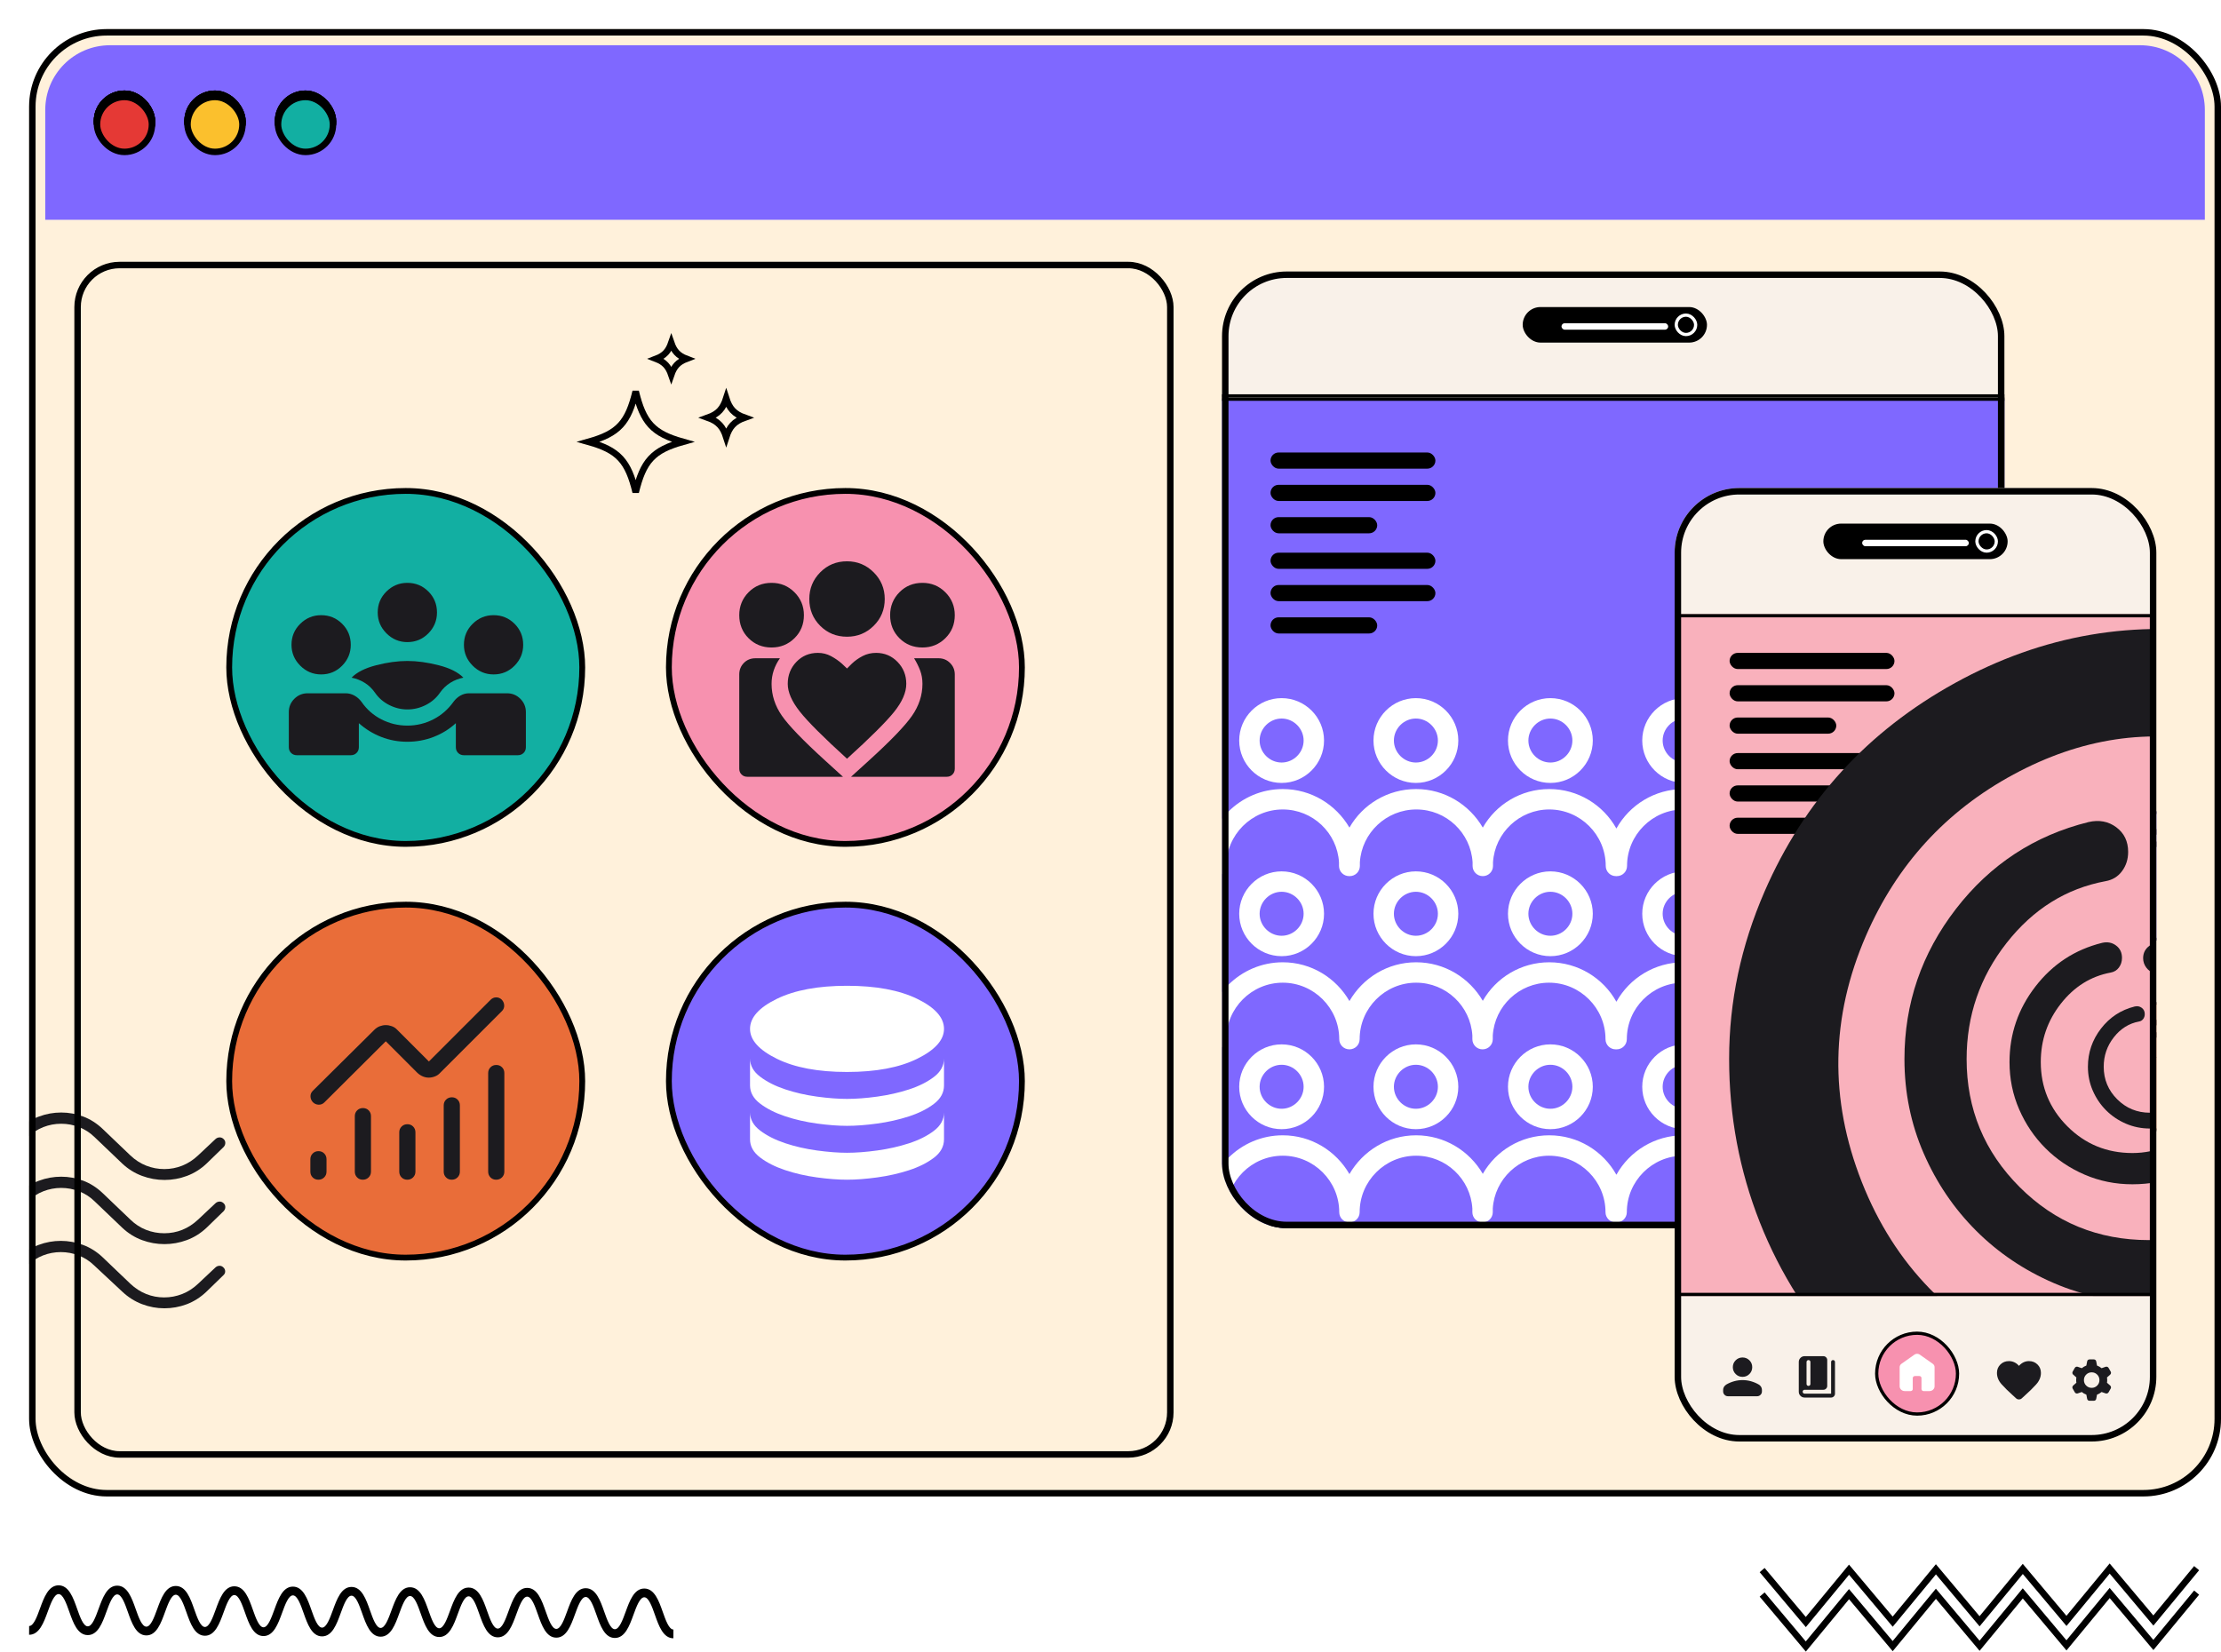 <svg width="687" height="511" viewBox="0 0 687 511" fill="none" xmlns="http://www.w3.org/2000/svg">
<path d="M18.143 490.5C21.297 490.517 22.649 494.347 23.843 497.725C24.745 500.281 25.768 503.179 27.145 503.187C28.521 503.195 29.572 500.308 30.5 497.762C31.725 494.396 33.115 490.582 36.268 490.6C39.424 490.617 40.775 494.445 41.967 497.824C42.869 500.381 43.892 503.278 45.268 503.285C46.644 503.293 47.695 500.408 48.621 497.862C49.847 494.496 51.236 490.683 54.391 490.698C57.544 490.716 58.896 494.545 60.087 497.925C60.988 500.481 62.011 503.376 63.385 503.384C64.76 503.391 65.811 500.507 66.737 497.961C67.963 494.596 69.351 490.781 72.505 490.798C75.659 490.815 77.009 494.645 78.201 498.023C79.104 500.579 80.127 503.477 81.503 503.484C82.877 503.491 83.928 500.605 84.855 498.059C86.08 494.694 87.469 490.879 90.623 490.897C93.777 490.914 95.129 494.743 96.321 498.121C97.223 500.68 98.245 503.575 99.621 503.584C100.996 503.591 102.047 500.705 102.975 498.159C104.2 494.794 105.588 490.979 108.743 490.996C111.896 491.014 113.247 494.843 114.439 498.222C115.34 500.778 116.363 503.674 117.737 503.682C119.112 503.689 120.163 500.803 121.089 498.257C122.315 494.893 123.703 491.078 126.857 491.095C130.011 491.112 131.363 494.942 132.555 498.321C133.456 500.876 134.479 503.775 135.853 503.782C137.228 503.789 138.279 500.903 139.205 498.357C140.431 494.993 141.819 491.177 144.975 491.195C148.127 491.21 149.477 495.041 150.668 498.419C151.571 500.976 152.592 503.873 153.967 503.881C155.341 503.888 156.391 501.003 157.317 498.457C158.543 495.091 159.932 491.276 163.087 491.293C166.239 491.311 167.589 495.14 168.78 498.52C169.683 501.076 170.703 503.971 172.079 503.98C173.452 503.987 174.503 501.101 175.428 498.556C176.653 495.189 178.041 491.376 181.196 491.393C184.349 491.41 185.7 495.24 186.891 498.619C187.792 501.174 188.813 504.072 190.187 504.078C191.561 504.086 192.612 501.201 193.539 498.655C194.763 495.289 196.152 491.474 199.307 491.492C202.46 491.508 203.812 495.34 205.003 498.718C205.905 501.274 206.927 504.17 208.303 504.179L208.289 506.885C205.135 506.869 203.784 503.039 202.591 499.661C201.691 497.105 200.668 494.207 199.293 494.198C197.919 494.193 196.868 497.077 195.94 499.624C194.716 502.989 193.327 506.803 190.173 506.787C187.02 506.768 185.669 502.94 184.48 499.561C183.577 497.004 182.556 494.109 181.183 494.1C179.808 494.093 178.757 496.979 177.831 499.523C176.605 502.89 175.217 506.705 172.064 506.687C168.912 506.67 167.56 502.841 166.368 499.462C165.468 496.906 164.447 494.009 163.072 494.002C161.697 493.994 160.647 496.881 159.72 499.425C158.495 502.791 157.105 506.605 153.953 506.589C150.8 506.572 149.448 502.74 148.257 499.362C147.356 496.806 146.335 493.909 144.96 493.901C143.585 493.895 142.535 496.781 141.608 499.327C140.383 502.691 138.993 506.506 135.84 506.489C132.687 506.472 131.336 502.642 130.144 499.264C129.241 496.707 128.219 493.811 126.844 493.803C125.469 493.796 124.419 496.681 123.492 499.226C122.267 502.593 120.877 506.408 117.724 506.389C114.569 506.372 113.219 502.544 112.027 499.164C111.125 496.608 110.103 493.711 108.729 493.704C107.353 493.696 106.303 496.583 105.376 499.128C104.151 502.495 102.761 506.308 99.608 506.291C96.453 506.274 95.101 502.444 93.909 499.066C93.008 496.509 91.985 493.612 90.609 493.605C89.235 493.598 88.184 496.482 87.257 499.029C86.032 502.394 84.643 506.208 81.488 506.191C78.335 506.175 76.983 502.344 75.791 498.966C74.889 496.41 73.867 493.514 72.491 493.505C71.117 493.498 70.067 496.384 69.14 498.93C67.915 502.295 66.525 506.11 63.372 506.092C60.219 506.075 58.868 502.246 57.676 498.868C56.773 496.311 55.752 493.414 54.377 493.407C53.001 493.398 51.951 496.285 51.024 498.83C49.799 502.197 48.409 506.01 45.255 505.994C42.1 505.975 40.748 502.147 39.556 498.767C38.653 496.211 37.631 493.316 36.255 493.307C34.879 493.3 33.828 496.184 32.901 498.732C31.676 502.096 30.287 505.911 27.132 505.894C23.977 505.877 22.624 502.047 21.432 498.669C20.529 496.113 19.507 493.215 18.128 493.208C16.752 493.199 15.7 496.086 14.772 498.634C13.545 501.998 12.156 505.812 9 505.794L9.013 503.087C10.391 503.094 11.443 500.21 12.369 497.662C13.596 494.298 14.987 490.483 18.143 490.5Z" fill="black"/>
<path d="M558.582 503.432L544.301 486.428L545.83 485.125L558.567 500.291L571.933 484.088L585.441 500.172L598.809 483.969L612.313 500.054L625.68 483.85L639.192 499.935L652.559 483.732L666.076 499.817L678.689 484.539L680.23 485.828L666.089 502.957L652.573 486.873L639.206 503.076L625.694 486.992L612.327 503.195L598.822 487.11L585.455 503.313L571.947 487.229L558.582 503.432Z" fill="black"/>
<path d="M558.582 511L544.301 493.996L545.83 492.693L558.567 507.86L571.933 491.656L585.441 507.74L598.809 491.537L612.313 507.622L625.68 491.419L639.192 507.504L652.559 491.3L666.076 507.385L678.689 492.107L680.23 493.397L666.089 510.526L652.573 494.441L639.206 510.644L625.694 494.56L612.327 510.763L598.822 494.679L585.455 510.882L571.947 494.797L558.582 511Z" fill="black"/>
<g filter="url(#filter0_d_6938_6426)">
<g clip-path="url(#clip0_6938_6426)">
<rect width="678" height="454" rx="24" fill="#FFF1DB"/>
<path d="M5 25C5 13.954 13.954 5 25 5H653C664.046 5 673 13.954 673 25V59H5V25Z" fill="#7F68FF"/>
<rect x="21" y="20" width="17" height="17" rx="8.5" fill="#E53935"/>
<rect x="21" y="20" width="17" height="17" rx="8.5" stroke="black" stroke-width="2"/>
<rect x="21" y="20" width="17" height="17" rx="8.5" fill="#E53935"/>
<rect x="21" y="20" width="17" height="17" rx="8.5" stroke="black" stroke-width="2"/>
<rect x="77" y="20" width="17" height="17" rx="8.5" fill="#12AFA2"/>
<rect x="77" y="20" width="17" height="17" rx="8.5" fill="#12AFA2"/>
<rect x="77" y="20" width="17" height="17" rx="8.5" stroke="black" stroke-width="2"/>
<rect x="49" y="20" width="17" height="17" rx="8.5" fill="#FBC02D"/>
<rect x="49" y="20" width="17" height="17" rx="8.5" stroke="black" stroke-width="2"/>
<rect x="21" y="20" width="17" height="17" rx="8.5" fill="#E53935"/>
<rect x="21" y="20" width="17" height="17" rx="8.5" stroke="black" stroke-width="2"/>
<rect x="77" y="20" width="17" height="17" rx="8.5" fill="#12AFA2"/>
<rect x="77" y="20" width="17" height="17" rx="8.5" fill="#12AFA2"/>
<rect x="77" y="20" width="17" height="17" rx="8.5" stroke="black" stroke-width="2"/>
<rect x="49" y="20" width="17" height="17" rx="8.5" fill="#FBC02D"/>
<rect x="49" y="20" width="17" height="17" rx="8.5" stroke="black" stroke-width="2"/>
<rect x="21" y="20" width="17" height="17" rx="8.5" fill="#E53935"/>
<rect x="21" y="20" width="17" height="17" rx="8.5" stroke="black" stroke-width="2"/>
<rect x="77" y="20" width="17" height="17" rx="8.5" fill="#12AFA2"/>
<rect x="77" y="20" width="17" height="17" rx="8.5" fill="#12AFA2"/>
<rect x="77" y="20" width="17" height="17" rx="8.5" stroke="black" stroke-width="2"/>
<rect x="49" y="20" width="17" height="17" rx="8.5" fill="#FBC02D"/>
<rect x="49" y="20" width="17" height="17" rx="8.5" stroke="black" stroke-width="2"/>
<rect x="21" y="21" width="17" height="17" rx="8.5" fill="#E53935"/>
<rect x="21" y="21" width="17" height="17" rx="8.5" stroke="black" stroke-width="2"/>
<rect x="77" y="21" width="17" height="17" rx="8.5" fill="#12AFA2"/>
<rect x="77" y="21" width="17" height="17" rx="8.5" fill="#12AFA2"/>
<rect x="77" y="21" width="17" height="17" rx="8.5" stroke="black" stroke-width="2"/>
<rect x="49" y="21" width="17" height="17" rx="8.5" fill="#FBC02D"/>
<rect x="49" y="21" width="17" height="17" rx="8.5" stroke="black" stroke-width="2"/>
<mask id="mask0_6938_6426" style="mask-type:alpha" maskUnits="userSpaceOnUse" x="-37" y="313" width="105" height="105">
<rect x="-37" y="313" width="105" height="105" fill="#D9D9D9"/>
</mask>
<g mask="url(#mask0_6938_6426)">
<path d="M54.9 351.003C53.102 352.707 51.084 353.978 48.843 354.818C46.602 355.657 44.287 356.076 41.899 356.076C39.511 356.076 37.187 355.656 34.926 354.815C32.665 353.975 30.627 352.704 28.811 351.003L20.229 342.799C18.832 341.448 17.243 340.424 15.461 339.728C13.68 339.033 11.835 338.686 9.927 338.686C8.019 338.686 6.175 339.033 4.396 339.728C2.616 340.424 1.028 341.448 -0.367 342.799L-5.745 347.856C-6.089 348.176 -6.497 348.346 -6.968 348.365C-7.438 348.385 -7.869 348.204 -8.262 347.822C-8.596 347.496 -8.763 347.105 -8.763 346.648C-8.763 346.191 -8.596 345.775 -8.262 345.399L-2.998 340.284C-1.186 338.556 0.833 337.279 3.059 336.451C5.285 335.624 7.572 335.211 9.921 335.211C12.269 335.211 14.54 335.624 16.734 336.451C18.928 337.279 20.932 338.556 22.747 340.284L31.328 348.487C32.817 349.9 34.456 350.957 36.246 351.659C38.038 352.36 39.898 352.711 41.829 352.711C43.76 352.711 45.608 352.358 47.373 351.653C49.139 350.948 50.77 349.893 52.268 348.487L57.646 343.43C57.988 343.111 58.4 342.937 58.879 342.909C59.36 342.881 59.797 343.058 60.189 343.439C60.524 343.765 60.692 344.156 60.692 344.613C60.692 345.07 60.524 345.486 60.189 345.862L54.9 351.003ZM54.9 370.858C53.065 372.586 51.022 373.863 48.771 374.691C46.519 375.518 44.214 375.931 41.855 375.931C39.497 375.931 37.191 375.518 34.94 374.691C32.689 373.863 30.646 372.586 28.811 370.858L20.229 362.655C18.832 361.303 17.243 360.28 15.461 359.584C13.68 358.888 11.835 358.541 9.927 358.541C8.019 358.541 6.175 358.888 4.396 359.584C2.616 360.28 1.028 361.303 -0.367 362.655L-5.833 367.796C-6.167 368.115 -6.557 368.275 -7.003 368.275C-7.449 368.275 -7.869 368.123 -8.262 367.818C-8.655 367.484 -8.841 367.09 -8.82 366.637C-8.8 366.184 -8.623 365.76 -8.288 365.365L-2.998 360.14C-1.186 358.412 0.833 357.135 3.059 356.307C5.285 355.48 7.572 355.067 9.921 355.067C12.269 355.067 14.54 355.48 16.734 356.307C18.928 357.135 20.932 358.412 22.747 360.14L31.328 368.343C32.782 369.756 34.402 370.813 36.19 371.515C37.978 372.216 39.852 372.567 41.812 372.567C43.772 372.567 45.63 372.214 47.387 371.509C49.143 370.804 50.77 369.749 52.268 368.343L57.646 363.286C57.988 362.966 58.4 362.792 58.879 362.765C59.36 362.737 59.797 362.914 60.189 363.295C60.524 363.621 60.692 364.012 60.692 364.469C60.692 364.926 60.524 365.342 60.189 365.718L54.9 370.858ZM54.785 390.714C52.952 392.442 50.929 393.719 48.715 394.547C46.501 395.374 44.214 395.787 41.855 395.787C39.497 395.787 37.191 395.36 34.937 394.504C32.684 393.649 30.642 392.358 28.811 390.63L20.115 382.511C18.718 381.159 17.128 380.136 15.347 379.44C13.565 378.744 11.72 378.397 9.812 378.397C7.905 378.397 6.061 378.744 4.281 379.44C2.501 380.136 0.914 381.159 -0.481 382.511L-5.947 387.652C-6.281 387.971 -6.686 388.117 -7.161 388.089C-7.637 388.061 -8.047 387.882 -8.391 387.553C-8.715 387.243 -8.873 386.875 -8.865 386.449C-8.856 386.022 -8.693 385.649 -8.376 385.33L-2.998 379.996C-1.247 378.268 0.743 376.991 2.971 376.163C5.198 375.336 7.48 374.922 9.817 374.922C12.127 374.922 14.404 375.336 16.647 376.163C18.89 376.991 20.923 378.268 22.747 379.996L31.328 388.199C32.826 389.605 34.458 390.66 36.224 391.365C37.989 392.07 39.837 392.422 41.767 392.422C43.698 392.422 45.559 392.071 47.35 391.371C49.14 390.669 50.78 389.612 52.268 388.199L57.646 383.142C57.991 382.822 58.398 382.652 58.869 382.633C59.339 382.613 59.758 382.791 60.125 383.167C60.466 383.492 60.641 383.88 60.651 384.332C60.66 384.784 60.497 385.169 60.163 385.49L54.785 390.714Z" fill="#1C1B1F"/>
</g>
<rect x="15" y="73" width="338" height="368" rx="13" stroke="black" stroke-width="2"/>
<rect x="197.898" y="270.898" width="109.204" height="109.204" rx="54.602" fill="#7F68FF"/>
<rect x="197.898" y="270.898" width="109.204" height="109.204" rx="54.602" stroke="black" stroke-width="1.796"/>
<mask id="mask1_6938_6426" style="mask-type:alpha" maskUnits="userSpaceOnUse" x="213" y="286" width="80" height="80">
<rect x="213" y="286" width="80" height="80" fill="#D9D9D9"/>
</mask>
<g mask="url(#mask1_6938_6426)">
<path d="M253 322.667C261.944 322.667 269.181 321.306 274.708 318.583C280.236 315.861 283 312.778 283 309.333C283 305.833 280.236 302.736 274.708 300.042C269.181 297.347 261.944 296 253 296C244.056 296 236.819 297.347 231.292 300.042C225.764 302.736 223 305.833 223 309.333C223 312.778 225.764 315.861 231.292 318.583C236.819 321.306 244.056 322.667 253 322.667ZM253 331C255.778 331 258.889 330.764 262.333 330.292C265.778 329.819 269.042 329.083 272.125 328.083C275.208 327.083 277.792 325.792 279.875 324.208C281.958 322.625 283 320.722 283 318.5V326.833C283 329.056 281.958 330.958 279.875 332.542C277.792 334.125 275.208 335.417 272.125 336.417C269.042 337.417 265.778 338.153 262.333 338.625C258.889 339.097 255.778 339.333 253 339.333C250.278 339.333 247.181 339.097 243.708 338.625C240.236 338.153 236.958 337.403 233.875 336.375C230.792 335.347 228.208 334.042 226.125 332.458C224.042 330.875 223 329 223 326.833V318.5C223 320.667 224.042 322.542 226.125 324.125C228.208 325.708 230.792 327.014 233.875 328.042C236.958 329.069 240.236 329.819 243.708 330.292C247.181 330.764 250.278 331 253 331ZM253 347.667C255.778 347.667 258.889 347.431 262.333 346.958C265.778 346.486 269.042 345.75 272.125 344.75C275.208 343.75 277.792 342.458 279.875 340.875C281.958 339.292 283 337.389 283 335.167V343.5C283 345.722 281.958 347.625 279.875 349.208C277.792 350.792 275.208 352.083 272.125 353.083C269.042 354.083 265.778 354.819 262.333 355.292C258.889 355.764 255.778 356 253 356C250.278 356 247.181 355.764 243.708 355.292C240.236 354.819 236.958 354.069 233.875 353.042C230.792 352.014 228.208 350.708 226.125 349.125C224.042 347.542 223 345.667 223 343.5V335.167C223 337.333 224.042 339.208 226.125 340.792C228.208 342.375 230.792 343.681 233.875 344.708C236.958 345.736 240.236 346.486 243.708 346.958C247.181 347.431 250.278 347.667 253 347.667Z" fill="white"/>
</g>
<rect x="197.898" y="142.898" width="109.204" height="109.204" rx="54.602" fill="#F791AF"/>
<rect x="197.898" y="142.898" width="109.204" height="109.204" rx="54.602" stroke="black" stroke-width="1.796"/>
<mask id="mask2_6938_6426" style="mask-type:alpha" maskUnits="userSpaceOnUse" x="213" y="158" width="80" height="80">
<rect x="213" y="158" width="80" height="80" fill="#D9D9D9"/>
</mask>
<g mask="url(#mask2_6938_6426)">
<path d="M254.249 231.333L259.749 226.333C266.472 220.222 270.916 215.61 273.083 212.499C275.249 209.388 276.333 206.083 276.333 202.583C276.333 201.083 276.097 199.708 275.624 198.458C275.152 197.208 274.527 195.944 273.749 194.666H281.333C282.722 194.666 283.902 195.152 284.874 196.124C285.847 197.097 286.333 198.277 286.333 199.666V228.833C286.333 229.555 286.097 230.152 285.624 230.624C285.152 231.097 284.555 231.333 283.833 231.333H254.249ZM219.666 228.833V199.666C219.666 198.277 220.138 197.097 221.083 196.124C222.027 195.152 223.222 194.666 224.666 194.666H232.249C231.416 195.833 230.777 197.083 230.333 198.416C229.888 199.749 229.666 201.138 229.666 202.583C229.666 206.083 230.722 209.36 232.833 212.416C234.944 215.472 239.416 220.11 246.249 226.333L251.749 231.333H222.166C221.444 231.333 220.847 231.097 220.374 230.624C219.902 230.152 219.666 229.555 219.666 228.833ZM276.333 191.333C273.499 191.333 271.124 190.374 269.208 188.458C267.291 186.541 266.333 184.166 266.333 181.333C266.333 178.555 267.291 176.194 269.208 174.249C271.124 172.305 273.499 171.333 276.333 171.333C279.11 171.333 281.472 172.305 283.416 174.249C285.36 176.194 286.333 178.555 286.333 181.333C286.333 184.166 285.36 186.541 283.416 188.458C281.472 190.374 279.11 191.333 276.333 191.333ZM252.999 187.999C249.722 187.999 246.958 186.874 244.708 184.624C242.458 182.374 241.333 179.61 241.333 176.333C241.333 173.11 242.458 170.36 244.708 168.083C246.958 165.805 249.722 164.666 252.999 164.666C256.222 164.666 258.972 165.805 261.249 168.083C263.527 170.36 264.666 173.11 264.666 176.333C264.666 179.61 263.527 182.374 261.249 184.624C258.972 186.874 256.222 187.999 252.999 187.999ZM234.666 202.583C234.666 205.138 235.902 207.985 238.374 211.124C240.847 214.263 245.722 219.138 252.999 225.749C260.166 219.249 265.013 214.43 267.541 211.291C270.069 208.152 271.333 205.249 271.333 202.583C271.333 199.916 270.43 197.652 268.624 195.791C266.819 193.93 264.61 192.999 261.999 192.999C260.499 192.999 259.124 193.319 257.874 193.958C256.624 194.597 255.499 195.388 254.499 196.333L252.999 197.833L251.416 196.333C250.416 195.444 249.291 194.666 248.041 193.999C246.791 193.333 245.444 192.999 243.999 192.999C241.333 192.999 239.11 193.93 237.333 195.791C235.555 197.652 234.666 199.916 234.666 202.583ZM229.666 191.333C226.833 191.333 224.458 190.374 222.541 188.458C220.624 186.541 219.666 184.166 219.666 181.333C219.666 178.555 220.624 176.194 222.541 174.249C224.458 172.305 226.833 171.333 229.666 171.333C232.444 171.333 234.805 172.305 236.749 174.249C238.694 176.194 239.666 178.555 239.666 181.333C239.666 184.166 238.694 186.541 236.749 188.458C234.805 190.374 232.444 191.333 229.666 191.333Z" fill="#1C1B1F"/>
</g>
<rect x="61.898" y="142.898" width="109.204" height="109.204" rx="54.602" fill="#12AFA2"/>
<rect x="61.898" y="142.898" width="109.204" height="109.204" rx="54.602" stroke="black" stroke-width="1.796"/>
<mask id="mask3_6938_6426" style="mask-type:alpha" maskUnits="userSpaceOnUse" x="77" y="158" width="80" height="80">
<rect x="77" y="158" width="80" height="80" fill="#D9D9D9"/>
</mask>
<g mask="url(#mask3_6938_6426)">
<path d="M80.334 222.167V211.334C80.334 209.723 80.903 208.348 82.042 207.209C83.181 206.07 84.556 205.501 86.167 205.501H97.917C98.862 205.501 99.764 205.737 100.626 206.209C101.487 206.681 102.223 207.334 102.834 208.167C104.445 210.501 106.501 212.306 109.001 213.584C111.501 214.862 114.167 215.501 117.001 215.501C119.834 215.501 122.501 214.862 125.001 213.584C127.501 212.306 129.584 210.501 131.251 208.167C131.862 207.334 132.584 206.681 133.417 206.209C134.251 205.737 135.14 205.501 136.084 205.501H147.834C149.445 205.501 150.82 206.07 151.959 207.209C153.098 208.348 153.667 209.723 153.667 211.334V222.167C153.667 222.89 153.431 223.487 152.959 223.959C152.487 224.431 151.89 224.667 151.167 224.667H134.501C133.778 224.667 133.181 224.431 132.709 223.959C132.237 223.487 132.001 222.89 132.001 222.167V214.751C130.001 216.584 127.709 218.001 125.126 219.001C122.542 220.001 119.834 220.501 117.001 220.501C114.167 220.501 111.473 220.001 108.917 219.001C106.362 218.001 104.056 216.584 102.001 214.751V222.167C102.001 222.89 101.765 223.487 101.292 223.959C100.82 224.431 100.223 224.667 99.501 224.667H82.834C82.112 224.667 81.514 224.431 81.042 223.959C80.57 223.487 80.334 222.89 80.334 222.167ZM117.001 210.501C115.056 210.501 113.181 210.042 111.376 209.126C109.57 208.209 108.112 206.945 107.001 205.334C106.112 204.056 105.042 203.028 103.792 202.251C102.542 201.473 101.195 200.945 99.751 200.667C101.362 199.001 103.89 197.723 107.334 196.834C110.778 195.945 114.001 195.501 117.001 195.501C120.001 195.501 123.237 195.945 126.709 196.834C130.181 197.723 132.723 199.001 134.334 200.667C132.89 200.945 131.542 201.473 130.292 202.251C129.042 203.028 127.973 204.056 127.084 205.334C125.973 206.945 124.515 208.209 122.709 209.126C120.903 210.042 119.001 210.501 117.001 210.501ZM90.334 199.667C87.834 199.667 85.681 198.765 83.876 196.959C82.07 195.153 81.167 193.001 81.167 190.501C81.167 187.945 82.07 185.778 83.876 184.001C85.681 182.223 87.834 181.334 90.334 181.334C92.889 181.334 95.056 182.223 96.834 184.001C98.612 185.778 99.501 187.945 99.501 190.501C99.501 193.001 98.612 195.153 96.834 196.959C95.056 198.765 92.889 199.667 90.334 199.667ZM143.667 199.667C141.167 199.667 139.015 198.765 137.209 196.959C135.403 195.153 134.501 193.001 134.501 190.501C134.501 187.945 135.403 185.778 137.209 184.001C139.015 182.223 141.167 181.334 143.667 181.334C146.223 181.334 148.39 182.223 150.167 184.001C151.945 185.778 152.834 187.945 152.834 190.501C152.834 193.001 151.945 195.153 150.167 196.959C148.39 198.765 146.223 199.667 143.667 199.667ZM117.001 189.667C114.501 189.667 112.348 188.765 110.542 186.959C108.737 185.153 107.834 183.001 107.834 180.501C107.834 177.945 108.737 175.778 110.542 174.001C112.348 172.223 114.501 171.334 117.001 171.334C119.556 171.334 121.723 172.223 123.501 174.001C125.278 175.778 126.167 177.945 126.167 180.501C126.167 183.001 125.278 185.153 123.501 186.959C121.723 188.765 119.556 189.667 117.001 189.667Z" fill="#1C1B1F"/>
</g>
<rect x="61.898" y="270.898" width="109.204" height="109.204" rx="54.602" fill="#E96D39"/>
<rect x="61.898" y="270.898" width="109.204" height="109.204" rx="54.602" stroke="black" stroke-width="1.796"/>
<mask id="mask4_6938_6426" style="mask-type:alpha" maskUnits="userSpaceOnUse" x="77" y="286" width="80" height="80">
<rect x="77" y="286" width="80" height="80" fill="#D9D9D9"/>
</mask>
<g mask="url(#mask4_6938_6426)">
<path d="M89.485 356.001C88.773 356.001 88.181 355.761 87.708 355.281C87.236 354.803 87 354.209 87 353.501V349.667C87 348.959 87.241 348.365 87.723 347.886C88.205 347.407 88.802 347.167 89.515 347.167C90.227 347.167 90.819 347.407 91.292 347.886C91.764 348.365 92 348.959 92 349.667V353.501C92 354.209 91.759 354.803 91.277 355.281C90.795 355.761 90.198 356.001 89.485 356.001ZM103.235 356.001C102.523 356.001 101.931 355.761 101.458 355.281C100.986 354.803 100.75 354.209 100.75 353.501V336.334C100.75 335.626 100.991 335.032 101.473 334.552C101.955 334.073 102.552 333.834 103.265 333.834C103.977 333.834 104.569 334.073 105.042 334.552C105.514 335.032 105.75 335.626 105.75 336.334V353.501C105.75 354.209 105.509 354.803 105.027 355.281C104.545 355.761 103.948 356.001 103.235 356.001ZM116.985 356.001C116.273 356.001 115.681 355.761 115.208 355.281C114.736 354.803 114.5 354.209 114.5 353.501V341.334C114.5 340.626 114.741 340.032 115.223 339.552C115.705 339.073 116.302 338.834 117.015 338.834C117.727 338.834 118.319 339.073 118.792 339.552C119.264 340.032 119.5 340.626 119.5 341.334V353.501C119.5 354.209 119.259 354.803 118.777 355.281C118.295 355.761 117.698 356.001 116.985 356.001ZM130.735 356.001C130.023 356.001 129.431 355.761 128.958 355.281C128.486 354.803 128.25 354.209 128.25 353.501V333.001C128.25 332.292 128.491 331.698 128.973 331.219C129.455 330.74 130.052 330.501 130.765 330.501C131.477 330.501 132.069 330.74 132.542 331.219C133.014 331.698 133.25 332.292 133.25 333.001V353.501C133.25 354.209 133.009 354.803 132.527 355.281C132.045 355.761 131.448 356.001 130.735 356.001ZM144.485 356.001C143.773 356.001 143.181 355.761 142.708 355.281C142.236 354.803 142 354.209 142 353.501V323.001C142 322.292 142.241 321.698 142.723 321.219C143.205 320.74 143.802 320.501 144.515 320.501C145.227 320.501 145.819 320.74 146.292 321.219C146.764 321.698 147 322.292 147 323.001V353.501C147 354.209 146.759 354.803 146.277 355.281C145.795 355.761 145.198 356.001 144.485 356.001ZM123.625 324.417C122.986 324.417 122.362 324.287 121.753 324.026C121.144 323.765 120.587 323.396 120.083 322.917L110.333 313.167L91.333 332.084C90.829 332.584 90.231 332.82 89.539 332.792C88.846 332.765 88.254 332.501 87.761 332.001C87.309 331.501 87.069 330.917 87.042 330.251C87.014 329.584 87.25 329.001 87.75 328.501L106.833 309.584C107.337 309.091 107.894 308.732 108.503 308.506C109.112 308.28 109.722 308.167 110.333 308.167C110.944 308.167 111.565 308.28 112.195 308.506C112.825 308.732 113.371 309.091 113.833 309.584L123.667 319.417L142.75 300.334C143.25 299.834 143.833 299.584 144.5 299.584C145.167 299.584 145.746 299.834 146.239 300.334C146.691 300.834 146.931 301.417 146.958 302.084C146.986 302.751 146.75 303.334 146.25 303.834L127.167 322.917C126.722 323.417 126.181 323.792 125.542 324.042C124.903 324.292 124.264 324.417 123.625 324.417Z" fill="#1C1B1F"/>
</g>
<g clip-path="url(#clip1_6938_6426)">
<path d="M193.952 102.014C195.2 101.536 196.194 100.944 196.983 100.085C197.706 99.297 198.221 98.323 198.638 97.112C199.056 98.323 199.57 99.297 200.293 100.085C201.081 100.944 202.074 101.536 203.322 102.014C202.074 102.493 201.08 103.085 200.292 103.943C199.568 104.732 199.054 105.706 198.636 106.916C198.219 105.706 197.704 104.732 196.981 103.944C196.193 103.085 195.2 102.493 193.952 102.014Z" stroke="black" stroke-width="2"/>
<path d="M182.98 132.896C180.712 130.425 177.579 128.983 173.038 127.704C177.579 126.424 180.712 124.982 182.98 122.511C185.178 120.116 186.483 116.84 187.631 112.112C188.78 116.84 190.084 120.116 192.283 122.511C194.551 124.982 197.684 126.424 202.225 127.704C197.684 128.983 194.551 130.425 192.283 132.896C190.084 135.291 188.78 138.567 187.631 143.296C186.483 138.567 185.178 135.291 182.98 132.896Z" stroke="black" stroke-width="2"/>
<path d="M182.98 132.896C180.712 130.425 177.579 128.983 173.038 127.704C177.579 126.424 180.712 124.982 182.98 122.511C185.178 120.116 186.483 116.84 187.631 112.112C188.78 116.84 190.084 120.116 192.283 122.511C194.551 124.982 197.684 126.424 202.225 127.704C197.684 128.983 194.551 130.425 192.283 132.896C190.084 135.291 188.78 138.567 187.631 143.296C186.483 138.567 185.178 135.291 182.98 132.896Z" stroke="black" stroke-opacity="0.2" stroke-width="2"/>
<path d="M213.661 122.51C212.717 121.48 211.505 120.793 209.944 120.233C211.505 119.674 212.717 118.986 213.661 117.956C214.539 117 215.142 115.795 215.633 114.259C216.124 115.795 216.727 117 217.604 117.956C218.549 118.986 219.76 119.674 221.321 120.233C219.76 120.793 218.549 121.48 217.604 122.51C216.727 123.466 216.124 124.671 215.633 126.208C215.142 124.671 214.539 123.466 213.661 122.51Z" stroke="black" stroke-width="2"/>
</g>
<g clip-path="url(#clip2_6938_6426)">
<rect x="369" y="75" width="242" height="296" rx="20" fill="#F9F1E9"/>
<rect x="462" y="86" width="57" height="11" rx="5.5" fill="black"/>
<rect x="509.5" y="88.5" width="6" height="6" rx="3" fill="black"/>
<rect x="509.5" y="88.5" width="6" height="6" rx="3" stroke="white"/>
<rect x="474" y="91" width="33" height="2" rx="1" fill="white"/>
<g clip-path="url(#clip3_6938_6426)">
<rect x="360" y="113" width="251" height="258" fill="#F9F1E9"/>
<path d="M621.635 387.692C621.81 387.704 621.985 387.681 622.151 387.624C622.316 387.567 622.467 387.478 622.595 387.361C622.723 387.245 622.825 387.104 622.895 386.947C622.965 386.79 623 386.622 623 386.451V377.029C623 376.7 622.866 376.384 622.626 376.151C622.387 375.918 622.063 375.788 621.724 375.788C616.803 375.789 611.986 377.163 607.843 379.748C610.499 375.717 611.911 371.029 611.913 366.241C611.913 365.912 611.778 365.596 611.539 365.364C611.3 365.131 610.975 365 610.637 365H600.953C600.615 365 600.29 365.131 600.051 365.364C599.812 365.596 599.677 365.912 599.677 366.241V366.328C599.677 369.858 598.236 373.243 595.671 375.738C593.106 378.234 589.627 379.636 586 379.636C582.373 379.636 578.894 378.234 576.329 375.738C573.764 373.243 572.323 369.858 572.323 366.328V366.241C572.323 365.912 572.188 365.596 571.949 365.364C571.71 365.131 571.385 365 571.047 365H561.363C561.025 365 560.7 365.131 560.461 365.364C560.222 365.596 560.087 365.912 560.087 366.241C560.089 371.029 561.501 375.717 564.157 379.748C560.014 377.163 555.197 375.789 550.276 375.788C549.937 375.788 549.613 375.918 549.374 376.151C549.134 376.384 549 376.7 549 377.029V386.451C549 386.622 549.035 386.79 549.105 386.947C549.175 387.104 549.277 387.245 549.405 387.361C549.533 387.478 549.684 387.567 549.849 387.624C550.015 387.681 550.19 387.704 550.365 387.692C553.993 387.692 557.471 389.094 560.036 391.59C562.601 394.086 564.042 397.471 564.042 401C564.042 404.529 562.601 407.914 560.036 410.41C557.471 412.906 553.993 414.308 550.365 414.308C550.19 414.296 550.015 414.319 549.849 414.376C549.684 414.433 549.533 414.522 549.405 414.639C549.277 414.755 549.175 414.896 549.105 415.053C549.035 415.21 549 415.378 549 415.549V424.971C549 425.3 549.134 425.616 549.374 425.849C549.613 426.082 549.937 426.212 550.276 426.212C555.197 426.211 560.014 424.837 564.157 422.252C561.501 426.283 560.089 430.971 560.087 435.759C560.087 436.088 560.222 436.404 560.461 436.636C560.7 436.869 561.025 437 561.363 437H571.047C571.385 437 571.71 436.869 571.949 436.636C572.188 436.404 572.323 436.088 572.323 435.759V435.672C572.323 432.142 573.764 428.757 576.329 426.262C578.894 423.766 582.373 422.364 586 422.364C589.627 422.364 593.106 423.766 595.671 426.262C598.236 428.757 599.677 432.142 599.677 435.672V435.759C599.677 436.088 599.812 436.404 600.051 436.636C600.29 436.869 600.615 437 600.953 437H610.637C610.975 437 611.3 436.869 611.539 436.636C611.778 436.404 611.913 436.088 611.913 435.759C611.911 430.971 610.499 426.283 607.843 422.252C611.986 424.837 616.803 426.211 621.724 426.212C622.063 426.212 622.387 426.082 622.626 425.849C622.866 425.616 623 425.3 623 424.971V415.549C623 415.378 622.965 415.21 622.895 415.053C622.825 414.896 622.723 414.755 622.595 414.639C622.467 414.522 622.316 414.433 622.151 414.376C621.985 414.319 621.81 414.296 621.635 414.308C618.007 414.308 614.529 412.906 611.964 410.41C609.399 407.914 607.958 404.529 607.958 401C607.958 397.471 609.399 394.086 611.964 391.59C614.529 389.094 618.007 387.692 621.635 387.692ZM602.191 367.483H609.323C609.035 372.647 606.937 377.558 603.377 381.399L598.338 376.433C600.553 373.916 601.901 370.785 602.191 367.483ZM587.276 381.982C590.686 381.723 593.925 380.42 596.526 378.258L601.629 383.223C597.656 386.663 592.589 388.67 587.276 388.909V381.982ZM584.724 381.982V388.909C579.424 388.635 574.381 386.602 570.434 383.149L575.474 378.183C578.065 380.372 581.305 381.702 584.724 381.982ZM562.677 367.483H569.809C570.081 370.8 571.42 373.949 573.637 376.483L568.597 381.448C565.036 377.591 562.946 372.661 562.677 367.483ZM551.552 385.247V378.308C556.859 378.587 561.907 380.629 565.854 384.092L560.751 388.996C558.163 386.84 554.946 385.529 551.552 385.247ZM562.601 390.759L567.704 385.855C571.235 389.702 573.306 394.608 573.573 399.759H566.454C566.181 396.437 564.832 393.286 562.601 390.759ZM566.428 402.241H573.548C573.266 407.398 571.177 412.305 567.628 416.145L562.524 411.179C564.77 408.678 566.146 405.549 566.454 402.241H566.428ZM551.552 423.692V416.753C554.961 416.489 558.197 415.186 560.802 413.029L565.905 417.932C561.941 421.397 556.874 423.431 551.552 423.692ZM569.809 434.517H562.677C562.965 429.353 565.063 424.442 568.623 420.601L573.662 425.567C571.447 428.084 570.099 431.215 569.809 434.517ZM584.724 420.018C581.314 420.277 578.075 421.58 575.474 423.742L570.434 418.777C574.391 415.35 579.434 413.344 584.724 413.091V420.018ZM587.276 420.018V413.091C592.576 413.365 597.619 415.398 601.566 418.851L596.462 423.817C593.888 421.64 590.673 420.31 587.276 420.018ZM609.323 434.517H602.191C601.919 431.2 600.58 428.051 598.363 425.517L603.403 420.552C606.964 424.409 609.054 429.339 609.323 434.517ZM620.448 416.753V423.692C615.141 423.413 610.093 421.371 606.146 417.908L611.249 413.004C613.837 415.16 617.054 416.471 620.448 416.753ZM609.399 411.241L604.296 416.207C600.752 412.344 598.68 407.414 598.427 402.241H605.546C605.819 405.563 607.168 408.714 609.399 411.241ZM605.572 399.759H598.427C598.708 394.602 600.798 389.695 604.347 385.855L609.45 390.759C607.201 393.28 605.834 396.432 605.546 399.759H605.572ZM606.171 384.092C610.112 380.634 615.15 378.593 620.448 378.308V385.247C617.039 385.511 613.803 386.814 611.198 388.971L606.171 384.092Z" fill="black"/>
<rect x="351.5" y="114.5" width="271" height="274" fill="#7F68FF"/>
<rect x="351.5" y="114.5" width="271" height="274" stroke="black"/>
<rect x="384" y="141" width="51" height="5" rx="2.5" fill="black"/>
<rect x="384" y="131" width="51" height="5" rx="2.5" fill="black"/>
<rect x="384" y="151" width="33" height="5" rx="2.5" fill="black"/>
<rect x="384" y="172" width="51" height="5" rx="2.5" fill="black"/>
<rect x="384" y="162" width="51" height="5" rx="2.5" fill="black"/>
<rect x="384" y="182" width="33" height="5" rx="2.5" fill="black"/>
<path d="M387.432 233.238C394.658 233.238 400.551 227.345 400.551 220.119C400.551 212.893 394.658 207 387.432 207C380.206 207 374.312 212.893 374.312 220.119C374.312 227.345 380.206 233.238 387.432 233.238ZM387.432 213.314C391.15 213.314 394.237 216.401 394.237 220.119C394.237 223.837 391.15 226.924 387.432 226.924C383.713 226.924 380.627 223.837 380.627 220.119C380.627 216.401 383.713 213.314 387.432 213.314Z" fill="white"/>
<path d="M428.965 233.238C436.191 233.238 442.084 227.345 442.084 220.119C442.084 212.893 436.191 207 428.965 207C421.739 207 415.846 212.893 415.846 220.119C415.846 227.345 421.739 233.238 428.965 233.238ZM428.965 213.314C432.683 213.314 435.77 216.401 435.77 220.119C435.77 223.837 432.683 226.924 428.965 226.924C425.247 226.924 422.16 223.837 422.16 220.119C422.16 216.401 425.247 213.314 428.965 213.314Z" fill="white"/>
<path d="M470.566 233.238C477.792 233.238 483.686 227.345 483.686 220.119C483.686 212.893 477.792 207 470.566 207C463.34 207 457.447 212.893 457.447 220.119C457.447 227.345 463.34 233.238 470.566 233.238ZM470.566 213.314C474.285 213.314 477.371 216.401 477.371 220.119C477.371 223.837 474.285 226.924 470.566 226.924C466.848 226.924 463.761 223.837 463.761 220.119C463.761 216.401 466.848 213.314 470.566 213.314Z" fill="white"/>
<path d="M512.1 233.238C519.326 233.238 525.219 227.345 525.219 220.119C525.219 212.893 519.326 207 512.1 207C504.874 207 498.98 212.893 498.98 220.119C498.98 227.345 504.874 233.238 512.1 233.238ZM512.1 213.314C515.818 213.314 518.905 216.401 518.905 220.119C518.905 223.837 515.818 226.924 512.1 226.924C508.381 226.924 505.294 223.837 505.294 220.119C505.294 216.401 508.381 213.314 512.1 213.314Z" fill="white"/>
<path d="M367.157 262.073C368.911 262.073 370.314 260.669 370.314 258.916C370.314 249.304 378.171 241.447 387.783 241.447C397.043 241.447 404.62 248.673 405.181 257.793C405.181 258.144 405.181 258.565 405.181 258.916C405.181 260.669 406.585 262.073 408.338 262.073C408.338 262.073 408.338 262.073 408.409 262.073C408.409 262.073 408.409 262.073 408.479 262.073C410.233 262.073 411.636 260.669 411.636 258.916C411.636 258.565 411.636 258.144 411.636 257.793C412.197 248.673 419.844 241.447 429.104 241.447C438.365 241.447 445.942 248.673 446.503 257.793C446.503 258.144 446.503 258.565 446.503 258.916C446.503 260.669 447.906 262.073 449.66 262.073C451.414 262.073 452.817 260.669 452.817 258.916C452.817 258.565 452.817 258.144 452.817 257.793C453.378 248.673 461.025 241.447 470.216 241.447C479.827 241.447 487.685 249.304 487.685 258.916C487.685 260.669 489.088 262.073 490.842 262.073C490.912 262.073 490.912 262.073 490.982 262.073C491.052 262.073 491.052 262.073 491.122 262.073C492.876 262.073 494.279 260.669 494.279 258.916C494.279 249.304 502.137 241.447 511.748 241.447C521.359 241.447 529.217 249.304 529.217 258.916C529.217 260.669 530.62 262.073 532.374 262.073C534.128 262.073 535.531 260.669 535.531 258.916C535.531 245.796 524.867 235.133 511.748 235.133C502.838 235.133 495.051 240.044 490.982 247.34C486.913 240.044 479.126 235.133 470.216 235.133C461.446 235.133 453.729 239.903 449.66 247.059C445.521 239.974 437.874 235.133 429.034 235.133C420.195 235.133 412.478 239.903 408.409 247.059C404.269 239.974 396.622 235.133 387.783 235.133C374.664 235.133 364 245.796 364 258.916C364 260.669 365.403 262.073 367.157 262.073Z" fill="white"/>
<path d="M387.432 260.6C380.206 260.6 374.312 266.493 374.312 273.719C374.312 280.945 380.206 286.838 387.432 286.838C394.658 286.838 400.551 280.945 400.551 273.719C400.551 266.493 394.658 260.6 387.432 260.6ZM387.432 280.524C383.713 280.524 380.627 277.437 380.627 273.719C380.627 270 383.713 266.914 387.432 266.914C391.15 266.914 394.237 270 394.237 273.719C394.237 277.437 391.15 280.524 387.432 280.524Z" fill="white"/>
<path d="M428.965 260.6C421.739 260.6 415.846 266.493 415.846 273.719C415.846 280.945 421.739 286.838 428.965 286.838C436.191 286.838 442.084 280.945 442.084 273.719C442.084 266.493 436.191 260.6 428.965 260.6ZM428.965 280.524C425.247 280.524 422.16 277.437 422.16 273.719C422.16 270 425.247 266.914 428.965 266.914C432.683 266.914 435.77 270 435.77 273.719C435.77 277.437 432.683 280.524 428.965 280.524Z" fill="white"/>
<path d="M470.566 260.6C463.34 260.6 457.447 266.493 457.447 273.719C457.447 280.945 463.34 286.838 470.566 286.838C477.792 286.838 483.686 280.945 483.686 273.719C483.686 266.493 477.792 260.6 470.566 260.6ZM470.566 280.524C466.848 280.524 463.761 277.437 463.761 273.719C463.761 270 466.848 266.914 470.566 266.914C474.285 266.914 477.371 270 477.371 273.719C477.371 277.437 474.285 280.524 470.566 280.524Z" fill="white"/>
<path d="M512.1 260.6C504.874 260.6 498.98 266.493 498.98 273.719C498.98 280.945 504.874 286.838 512.1 286.838C519.326 286.838 525.219 280.945 525.219 273.719C525.219 266.493 519.326 260.6 512.1 260.6ZM512.1 280.524C508.381 280.524 505.294 277.437 505.294 273.719C505.294 270 508.381 266.914 512.1 266.914C515.818 266.914 518.905 270 518.905 273.719C518.905 277.437 515.818 280.524 512.1 280.524Z" fill="white"/>
<path d="M511.748 288.73C502.838 288.73 495.051 293.641 490.982 300.938C486.913 293.641 479.126 288.73 470.216 288.73C461.446 288.73 453.729 293.501 449.66 300.657C445.521 293.571 437.874 288.73 429.034 288.73C420.195 288.73 412.548 293.571 408.409 300.727C404.269 293.571 396.622 288.73 387.783 288.73C374.664 288.73 364 299.394 364 312.513C364 314.267 365.403 315.67 367.157 315.67C368.911 315.67 370.314 314.267 370.314 312.513C370.314 302.902 378.171 295.044 387.783 295.044C397.394 295.044 405.252 302.902 405.252 312.513C405.252 314.267 406.655 315.67 408.409 315.67C410.162 315.67 411.566 314.267 411.566 312.513C411.566 302.902 419.423 295.044 429.034 295.044C438.295 295.044 445.872 302.271 446.433 311.391C446.433 311.742 446.433 312.162 446.433 312.513C446.433 314.267 447.836 315.67 449.59 315.67C451.344 315.67 452.747 314.267 452.747 312.513C452.747 312.162 452.747 311.742 452.747 311.391C453.308 302.271 460.955 295.044 470.146 295.044C479.757 295.044 487.614 302.902 487.614 312.513C487.614 314.267 489.017 315.67 490.771 315.67C490.842 315.67 490.842 315.67 490.912 315.67C490.982 315.67 490.982 315.67 491.052 315.67C492.806 315.67 494.209 314.267 494.209 312.513C494.209 302.902 502.066 295.044 511.678 295.044C521.289 295.044 529.147 302.902 529.147 312.513C529.147 314.267 530.55 315.67 532.304 315.67C534.057 315.67 535.461 314.267 535.461 312.513C535.531 299.394 524.867 288.73 511.748 288.73Z" fill="white"/>
<path d="M400.551 327.246C400.551 320.02 394.658 314.127 387.432 314.127C380.206 314.127 374.312 320.02 374.312 327.246C374.312 334.472 380.206 340.365 387.432 340.365C394.658 340.365 400.551 334.472 400.551 327.246ZM380.627 327.246C380.627 323.528 383.713 320.441 387.432 320.441C391.15 320.441 394.237 323.528 394.237 327.246C394.237 330.964 391.15 334.051 387.432 334.051C383.713 334.051 380.627 330.964 380.627 327.246Z" fill="white"/>
<path d="M442.084 327.246C442.084 320.02 436.191 314.127 428.965 314.127C421.739 314.127 415.846 320.02 415.846 327.246C415.846 334.472 421.739 340.365 428.965 340.365C436.191 340.365 442.084 334.472 442.084 327.246ZM422.16 327.246C422.16 323.528 425.247 320.441 428.965 320.441C432.683 320.441 435.77 323.528 435.77 327.246C435.77 330.964 432.683 334.051 428.965 334.051C425.247 334.051 422.16 330.964 422.16 327.246Z" fill="white"/>
<path d="M483.686 327.246C483.686 320.02 477.792 314.127 470.566 314.127C463.34 314.127 457.447 320.02 457.447 327.246C457.447 334.472 463.34 340.365 470.566 340.365C477.792 340.365 483.686 334.472 483.686 327.246ZM463.761 327.246C463.761 323.528 466.848 320.441 470.566 320.441C474.285 320.441 477.371 323.528 477.371 327.246C477.371 330.964 474.285 334.051 470.566 334.051C466.848 334.051 463.761 330.964 463.761 327.246Z" fill="white"/>
<path d="M525.219 327.246C525.219 320.02 519.326 314.127 512.1 314.127C504.874 314.127 498.98 320.02 498.98 327.246C498.98 334.472 504.874 340.365 512.1 340.365C519.326 340.365 525.219 334.472 525.219 327.246ZM505.294 327.246C505.294 323.528 508.381 320.441 512.1 320.441C515.818 320.441 518.905 323.528 518.905 327.246C518.905 330.964 515.818 334.051 512.1 334.051C508.381 334.051 505.294 330.964 505.294 327.246Z" fill="white"/>
<path d="M511.748 342.262C502.838 342.262 495.051 347.173 490.982 354.469C486.913 347.173 479.126 342.262 470.216 342.262C461.446 342.262 453.729 347.032 449.66 354.188C445.521 347.102 437.874 342.262 429.034 342.262C420.195 342.262 412.548 347.102 408.409 354.258C404.269 347.102 396.622 342.262 387.783 342.262C374.664 342.262 364 352.925 364 366.045C364 367.798 365.403 369.202 367.157 369.202C368.911 369.202 370.314 367.798 370.314 366.045C370.314 356.433 378.171 348.576 387.783 348.576C397.394 348.576 405.252 356.433 405.252 366.045C405.252 367.798 406.655 369.202 408.409 369.202C410.162 369.202 411.566 367.798 411.566 366.045C411.566 356.433 419.423 348.576 429.034 348.576C438.295 348.576 445.872 355.802 446.433 364.922C446.433 365.273 446.433 365.694 446.433 366.045C446.433 367.798 447.836 369.202 449.59 369.202C451.344 369.202 452.747 367.798 452.747 366.045C452.747 365.694 452.747 365.273 452.747 364.922C453.308 355.802 460.955 348.576 470.146 348.576C479.757 348.576 487.614 356.433 487.614 366.045C487.614 367.798 489.017 369.202 490.771 369.202C490.842 369.202 490.842 369.202 490.912 369.202C490.982 369.202 490.982 369.202 491.052 369.202C492.806 369.202 494.209 367.798 494.209 366.045C494.209 356.433 502.066 348.576 511.678 348.576C521.289 348.576 529.147 356.433 529.147 366.045C529.147 367.798 530.55 369.202 532.304 369.202C534.057 369.202 535.461 367.798 535.461 366.045C535.531 352.925 524.867 342.262 511.748 342.262Z" fill="white"/>
</g>
<rect x="360.5" y="113.5" width="250" height="257" stroke="black"/>
</g>
<rect x="370" y="76" width="240" height="294" rx="19" stroke="black" stroke-width="2"/>
<g clip-path="url(#clip4_6938_6426)">
<rect x="509" y="142" width="149" height="295" rx="20" fill="#F9F1E9"/>
<rect x="555" y="153" width="57" height="11" rx="5.5" fill="black"/>
<rect x="602.5" y="155.5" width="6" height="6" rx="3" fill="black"/>
<rect x="602.5" y="155.5" width="6" height="6" rx="3" stroke="white"/>
<rect x="567" y="158" width="33" height="2" rx="1" fill="white"/>
<g clip-path="url(#clip5_6938_6426)">
<rect width="29.787" height="40" rx="1.702" transform="matrix(-1 0 0 1 664.279 242)" fill="#7F68FF"/>
<rect width="23.83" height="1.702" rx="0.851" transform="matrix(-1 0 0 1 661.299 247.533)" fill="black"/>
<rect width="21.277" height="1.702" rx="0.851" transform="matrix(-1 0 0 1 661.299 251.363)" fill="black"/>
<circle cx="13" cy="13" r="12.787" transform="matrix(-1 0 0 1 657.279 262)" fill="white"/>
<circle cx="13" cy="13" r="12.787" transform="matrix(-1 0 0 1 657.279 262)" fill="#12AFA2"/>
<circle cx="13" cy="13" r="12.787" transform="matrix(-1 0 0 1 657.279 262)" stroke="black" stroke-width="0.426"/>
</g>
<rect x="-0.426" y="0.426" width="28.936" height="39.149" rx="1.277" transform="matrix(-1 0 0 1 663.428 242)" stroke="black" stroke-width="0.851"/>
<rect x="-0.426" y="0.426" width="28.936" height="39.149" rx="1.277" transform="matrix(-1 0 0 1 551.936 242)" fill="#E96D39"/>
<rect x="-0.426" y="0.426" width="28.936" height="39.149" rx="1.277" transform="matrix(-1 0 0 1 551.936 242)" stroke="black" stroke-width="0.851"/>
<rect width="23.83" height="1.702" rx="0.851" transform="matrix(-1 0 0 1 549.811 247.533)" fill="black"/>
<rect width="21.277" height="1.702" rx="0.851" transform="matrix(-1 0 0 1 549.811 251.361)" fill="black"/>
<path d="M540.874 259.284L539.07 264.836L539.023 264.983H538.868H533.03L537.753 268.415L537.878 268.505L537.83 268.652L536.027 274.204L540.749 270.773L540.874 270.682L540.999 270.773L545.722 274.204L543.918 268.652L543.871 268.505L543.996 268.415L548.718 264.983H542.881H542.726L542.678 264.836L540.874 259.284Z" fill="#12AFA2"/>
<path d="M540.874 259.284L539.07 264.836L539.023 264.983H538.868H533.03L537.753 268.415L537.878 268.505L537.83 268.652L536.027 274.204L540.749 270.773L540.874 270.682L540.999 270.773L545.722 274.204L543.918 268.652L543.871 268.505L543.996 268.415L548.718 264.983H542.881H542.726L542.678 264.836L540.874 259.284Z" fill="#12AFA2"/>
<path d="M540.874 259.284L539.07 264.836L539.023 264.983H538.868H533.03L537.753 268.415L537.878 268.505L537.83 268.652L536.027 274.204L540.749 270.773L540.874 270.682L540.999 270.773L545.722 274.204L543.918 268.652L543.871 268.505L543.996 268.415L548.718 264.983H542.881H542.726L542.678 264.836L540.874 259.284Z" stroke="black" stroke-width="0.426"/>
<path d="M533.428 256.731L532.628 259.196L532.58 259.343H532.425H529.834L531.93 260.866L532.055 260.957L532.008 261.104L531.207 263.569L533.303 262.046L533.428 261.955L533.553 262.046L535.65 263.569L534.849 261.104L534.801 260.957L534.926 260.866L537.023 259.343H534.432H534.277L534.229 259.196L533.428 256.731Z" fill="#12AFA2"/>
<path d="M533.428 256.731L532.628 259.196L532.58 259.343H532.425H529.834L531.93 260.866L532.055 260.957L532.008 261.104L531.207 263.569L533.303 262.046L533.428 261.955L533.553 262.046L535.65 263.569L534.849 261.104L534.801 260.957L534.926 260.866L537.023 259.343H534.432H534.277L534.229 259.196L533.428 256.731Z" fill="#12AFA2"/>
<path d="M533.428 256.731L532.628 259.196L532.58 259.343H532.425H529.834L531.93 260.866L532.055 260.957L532.008 261.104L531.207 263.569L533.303 262.046L533.428 261.955L533.553 262.046L535.65 263.569L534.849 261.104L534.801 260.957L534.926 260.866L537.023 259.343H534.432H534.277L534.229 259.196L533.428 256.731Z" stroke="black" stroke-width="0.426"/>
<rect x="-0.426" y="0.426" width="28.936" height="39.149" rx="1.277" transform="matrix(-1 0 0 1 589.389 242)" fill="#12AFA2"/>
<rect x="-0.426" y="0.426" width="28.936" height="39.149" rx="1.277" transform="matrix(-1 0 0 1 589.389 242)" stroke="black" stroke-width="0.851"/>
<rect width="23.83" height="1.702" rx="0.851" transform="matrix(-1 0 0 1 587.26 247.533)" fill="black"/>
<rect width="21.277" height="1.702" rx="0.851" transform="matrix(-1 0 0 1 587.26 251.363)" fill="black"/>
<path d="M585.979 278.383L580.451 268.808L574.923 278.383H585.979Z" fill="#12AFA2" stroke="black" stroke-width="0.426"/>
<path d="M564.283 258.809L569.81 268.383L575.338 258.809L564.283 258.809Z" fill="#12AFA2" stroke="black" stroke-width="0.426"/>
<rect x="-0.426" y="0.426" width="28.936" height="39.149" rx="1.277" transform="matrix(-1 0 0 1 626.405 242)" fill="#F791AF"/>
<rect x="-0.426" y="0.426" width="28.936" height="39.149" rx="1.277" transform="matrix(-1 0 0 1 626.405 242)" stroke="black" stroke-width="0.851"/>
<rect width="23.83" height="1.702" rx="0.851" transform="matrix(-1 0 0 1 624.279 247.533)" fill="black"/>
<rect width="21.277" height="1.702" rx="0.851" transform="matrix(-1 0 0 1 624.279 251.363)" fill="black"/>
<circle cx="6.596" cy="6.596" r="6.383" transform="matrix(-1 0 0 1 624.279 258.17)" fill="white"/>
<circle cx="6.596" cy="6.596" r="6.383" transform="matrix(-1 0 0 1 624.279 258.17)" fill="#F9B1BC"/>
<circle cx="6.596" cy="6.596" r="6.383" transform="matrix(-1 0 0 1 624.279 258.17)" stroke="black" stroke-width="0.426"/>
<circle cx="4.681" cy="4.681" r="4.468" transform="matrix(-1 0 0 1 612.365 268.809)" fill="white"/>
<circle cx="4.681" cy="4.681" r="4.468" transform="matrix(-1 0 0 1 612.365 268.809)" fill="#E96D39"/>
<circle cx="4.681" cy="4.681" r="4.468" transform="matrix(-1 0 0 1 612.365 268.809)" stroke="black" stroke-width="0.426"/>
<rect x="523.426" y="301.426" width="28.936" height="39.149" rx="1.277" fill="#F9B1BC"/>
<rect x="523.426" y="301.426" width="28.936" height="39.149" rx="1.277" stroke="black" stroke-width="0.851"/>
<rect x="525.98" y="306.533" width="23.83" height="1.702" rx="0.851" fill="black"/>
<rect x="525.98" y="310.363" width="21.277" height="1.702" rx="0.851" fill="black"/>
<circle cx="543.213" cy="329.723" r="6.383" fill="white"/>
<circle cx="543.213" cy="329.723" r="6.383" fill="#12AFA2"/>
<circle cx="543.213" cy="329.723" r="6.383" stroke="black" stroke-width="0.426"/>
<rect x="634.918" y="301.426" width="28.936" height="39.149" rx="1.277" fill="#E96D39"/>
<rect x="634.918" y="301.426" width="28.936" height="39.149" rx="1.277" stroke="black" stroke-width="0.851"/>
<rect x="637.469" y="306.533" width="23.83" height="1.702" rx="0.851" fill="black"/>
<rect x="637.469" y="310.361" width="21.277" height="1.702" rx="0.851" fill="black"/>
<path d="M646.405 318.284L648.209 323.836L648.257 323.983H648.411H654.249L649.526 327.415L649.401 327.505L649.449 327.652L651.253 333.204L646.53 329.773L646.405 329.682L646.28 329.773L641.557 333.204L643.361 327.652L643.409 327.505L643.284 327.415L638.561 323.983H644.399H644.553L644.601 323.836L646.405 318.284Z" fill="#12AFA2"/>
<path d="M646.405 318.284L648.209 323.836L648.257 323.983H648.411H654.249L649.526 327.415L649.401 327.505L649.449 327.652L651.253 333.204L646.53 329.773L646.405 329.682L646.28 329.773L641.557 333.204L643.361 327.652L643.409 327.505L643.284 327.415L638.561 323.983H644.399H644.553L644.601 323.836L646.405 318.284Z" fill="#12AFA2"/>
<path d="M646.405 318.284L648.209 323.836L648.257 323.983H648.411H654.249L649.526 327.415L649.401 327.505L649.449 327.652L651.253 333.204L646.53 329.773L646.405 329.682L646.28 329.773L641.557 333.204L643.361 327.652L643.409 327.505L643.284 327.415L638.561 323.983H644.399H644.553L644.601 323.836L646.405 318.284Z" stroke="black" stroke-width="0.426"/>
<path d="M653.851 315.731L654.652 318.196L654.699 318.343H654.854H657.445L655.349 319.866L655.224 319.957L655.272 320.104L656.072 322.569L653.976 321.046L653.851 320.955L653.726 321.046L651.629 322.569L652.43 320.104L652.478 319.957L652.353 319.866L650.256 318.343H652.848H653.002L653.05 318.196L653.851 315.731Z" fill="#12AFA2"/>
<path d="M653.851 315.731L654.652 318.196L654.699 318.343H654.854H657.445L655.349 319.866L655.224 319.957L655.272 320.104L656.072 322.569L653.976 321.046L653.851 320.955L653.726 321.046L651.629 322.569L652.43 320.104L652.478 319.957L652.353 319.866L650.256 318.343H652.848H653.002L653.05 318.196L653.851 315.731Z" fill="#12AFA2"/>
<path d="M653.851 315.731L654.652 318.196L654.699 318.343H654.854H657.445L655.349 319.866L655.224 319.957L655.272 320.104L656.072 322.569L653.976 321.046L653.851 320.955L653.726 321.046L651.629 322.569L652.43 320.104L652.478 319.957L652.353 319.866L650.256 318.343H652.848H653.002L653.05 318.196L653.851 315.731Z" stroke="black" stroke-width="0.426"/>
<rect x="597.465" y="301.426" width="28.936" height="39.149" rx="1.277" fill="#F9B1BC"/>
<rect x="597.465" y="301.426" width="28.936" height="39.149" rx="1.277" stroke="black" stroke-width="0.851"/>
<rect x="600.02" y="306.533" width="23.83" height="1.702" rx="0.851" fill="black"/>
<rect x="600.02" y="310.363" width="21.277" height="1.702" rx="0.851" fill="black"/>
<path d="M601.3 337.383L606.828 327.808L612.356 337.383H601.3Z" fill="#12AFA2" stroke="black" stroke-width="0.426"/>
<path d="M622.997 317.809L617.469 327.383L611.941 317.809L622.997 317.809Z" fill="#12AFA2" stroke="black" stroke-width="0.426"/>
<rect x="560.449" y="301.426" width="28.936" height="39.149" rx="1.277" fill="#E96D39"/>
<rect x="560.449" y="301.426" width="28.936" height="39.149" rx="1.277" stroke="black" stroke-width="0.851"/>
<rect x="563" y="306.533" width="23.83" height="1.702" rx="0.851" fill="black"/>
<rect x="563" y="310.363" width="21.277" height="1.702" rx="0.851" fill="black"/>
<circle cx="569.596" cy="323.766" r="6.383" fill="white"/>
<circle cx="569.596" cy="323.766" r="6.383" fill="#F9B1BC"/>
<circle cx="569.596" cy="323.766" r="6.383" stroke="black" stroke-width="0.426"/>
<circle cx="579.595" cy="332.489" r="4.468" fill="white"/>
<circle cx="579.595" cy="332.489" r="4.468" fill="#E96D39"/>
<circle cx="579.595" cy="332.489" r="4.468" stroke="black" stroke-width="0.426"/>
<rect x="571.5" y="403.5" width="25" height="25" rx="12.5" fill="black"/>
<rect x="571.5" y="403.5" width="25" height="25" rx="12.5" fill="black"/>
<rect x="571.5" y="403.5" width="25" height="25" rx="12.5" fill="black"/>
<rect x="571.5" y="403.5" width="25" height="25" rx="12.5" fill="#F791AF"/>
<rect x="571.5" y="403.5" width="25" height="25" rx="12.5" stroke="black"/>
<mask id="mask5_6938_6426" style="mask-type:alpha" maskUnits="userSpaceOnUse" x="575" y="407" width="18" height="17">
<rect x="575" y="407" width="18" height="16.941" fill="white"/>
</mask>
<g mask="url(#mask5_6938_6426)">
<path d="M578.602 419.918V413.989C578.602 413.791 578.648 413.603 578.742 413.425C578.836 413.248 578.97 413.095 579.145 412.965L583.195 410.106C583.445 409.942 583.714 409.859 584.002 409.859C584.289 409.859 584.558 409.942 584.808 410.106L588.858 412.965C589.033 413.095 589.167 413.248 589.261 413.425C589.355 413.603 589.402 413.791 589.402 413.989V419.918C589.402 420.326 589.247 420.675 588.939 420.965C588.631 421.255 588.26 421.401 587.827 421.401H586.027C585.835 421.401 585.675 421.34 585.546 421.218C585.416 421.096 585.352 420.945 585.352 420.765V417.377C585.352 417.197 585.287 417.046 585.158 416.924C585.029 416.803 584.869 416.742 584.678 416.742H583.331C583.141 416.742 582.98 416.803 582.848 416.924C582.717 417.046 582.652 417.197 582.652 417.377V420.765C582.652 420.945 582.587 421.096 582.458 421.218C582.328 421.34 582.168 421.401 581.977 421.401H580.177C579.743 421.401 579.373 421.255 579.064 420.965C578.756 420.675 578.602 420.326 578.602 419.918Z" fill="white"/>
</g>
<g clip-path="url(#clip6_6938_6426)">
<rect x="509" y="181" width="148" height="211" fill="#F9B1BC"/>
<rect x="526" y="203" width="51" height="5" rx="2.5" fill="black"/>
<rect x="526" y="193" width="51" height="5" rx="2.5" fill="black"/>
<rect x="526" y="213" width="33" height="5" rx="2.5" fill="black"/>
<rect x="526" y="234" width="51" height="5" rx="2.5" fill="black"/>
<rect x="526" y="224" width="51" height="5" rx="2.5" fill="black"/>
<rect x="526" y="244" width="33" height="5" rx="2.5" fill="black"/>
<mask id="mask6_6938_6426" style="mask-type:alpha" maskUnits="userSpaceOnUse" x="565" y="228" width="181" height="181">
<rect x="565" y="228" width="181" height="181" fill="#D9D9D9"/>
</mask>
<g mask="url(#mask6_6938_6426)">
<path d="M655.689 393.916C645.257 393.916 635.452 391.936 626.277 387.977C617.101 384.017 609.088 378.612 602.238 371.762C595.387 364.912 589.982 356.93 586.023 347.817C582.064 338.704 580.084 328.994 580.084 318.687C580.084 301.467 585.395 285.976 596.016 272.212C606.637 258.448 620.306 249.493 637.024 245.345C640.292 244.591 643.151 245.125 645.602 246.947C648.053 248.77 649.279 251.315 649.279 254.583C649.279 256.846 648.65 258.825 647.393 260.522C646.136 262.219 644.44 263.256 642.303 263.633C630.11 265.896 619.898 272.275 611.665 282.77C603.432 293.266 599.315 305.238 599.315 318.687C599.315 334.148 604.783 347.346 615.718 358.281C626.654 369.217 639.977 374.684 655.689 374.684C663.231 374.684 670.521 373.176 677.56 370.159C684.599 367.143 691.009 362.743 696.791 356.961C698.3 355.453 700.122 354.573 702.259 354.322C704.396 354.07 706.281 354.573 707.915 355.83C710.429 357.716 711.812 360.167 712.063 363.183C712.315 366.2 711.372 368.965 709.235 371.479C702.825 378.644 695 384.174 685.762 388.071C676.523 391.967 666.499 393.916 655.689 393.916ZM711.875 318.499C711.875 305.427 707.915 293.8 699.996 283.619C692.078 273.437 681.896 266.901 669.453 264.01C667.316 263.508 665.588 262.376 664.268 260.617C662.948 258.857 662.288 256.909 662.288 254.772C662.288 251.629 663.545 249.116 666.059 247.23C668.573 245.345 671.464 244.779 674.732 245.533C691.198 249.556 704.71 258.386 715.268 272.023C725.827 285.661 731.106 300.902 731.106 317.745C731.106 321.264 730.886 324.752 730.446 328.209C730.006 331.665 729.283 335.091 728.278 338.484C727.398 341.501 725.638 343.638 722.999 344.895C720.359 346.152 717.594 346.089 714.703 344.706C712.566 343.701 711.026 342.224 710.083 340.276C709.141 338.327 708.984 336.473 709.612 334.714C710.366 332.577 710.932 330.22 711.309 327.643C711.686 325.066 711.875 322.018 711.875 318.499Z" fill="#1C1B1F"/>
</g>
<mask id="mask7_6938_6426" style="mask-type:alpha" maskUnits="userSpaceOnUse" x="448" y="108" width="424" height="424">
<rect x="576.512" y="108.17" width="322" height="322" transform="rotate(23.489 576.512 108.17)" fill="#D9D9D9"/>
</mask>
<g mask="url(#mask7_6938_6426)">
<path d="M606.835 443.181C589.813 435.784 575.22 425.602 563.057 412.636C550.893 399.669 541.652 385.169 535.332 369.135C529.012 353.1 525.853 336.245 525.855 318.569C525.856 300.894 529.511 283.647 536.819 266.831C549.029 238.734 568.679 217.224 595.767 202.298C622.856 187.373 651.509 182.453 681.726 187.539C687.593 188.626 691.88 191.525 694.586 196.237C697.293 200.948 697.488 205.97 695.171 211.302C693.567 214.994 691.137 217.778 687.883 219.655C684.629 221.533 681.125 222.021 677.372 221.122C655.874 216.168 634.688 219.334 613.814 230.621C592.939 241.908 577.733 258.523 568.197 280.467C557.234 305.692 556.797 331.102 566.886 356.698C576.974 382.294 594.836 400.663 620.471 411.803C632.776 417.151 645.74 419.859 659.364 419.928C672.987 419.997 686.566 417.365 700.099 412.031C703.63 410.639 707.227 410.496 710.892 411.601C714.557 412.706 717.276 414.863 719.051 418.073C721.816 422.931 722.334 427.911 720.605 433.011C718.876 438.111 715.377 441.955 710.108 444.541C694.569 451.685 677.881 455.161 660.045 454.968C642.208 454.775 624.472 450.846 606.835 443.181ZM751.981 359.971C761.25 338.642 763.034 316.865 757.333 294.638C751.632 272.412 739.655 254.528 721.402 240.988C718.272 238.652 716.254 235.581 715.349 231.774C714.443 227.967 714.748 224.321 716.263 220.834C718.491 215.707 722.325 212.497 727.763 211.203C733.202 209.909 738.32 211.036 743.117 214.584C767.131 232.822 782.916 256.81 790.473 286.548C798.03 316.286 795.837 344.895 783.894 372.376C781.398 378.119 778.566 383.654 775.397 388.982C772.229 394.309 768.621 399.385 764.574 404.21C760.999 408.508 756.613 410.746 751.415 410.926C746.217 411.105 741.75 409.041 738.013 404.736C735.24 401.58 733.775 398.078 733.618 394.231C733.461 390.384 734.52 387.248 736.793 384.822C739.538 381.87 742.132 378.426 744.575 374.489C747.017 370.553 749.486 365.713 751.981 359.971Z" fill="#1C1B1F"/>
</g>
<mask id="mask8_6938_6426" style="mask-type:alpha" maskUnits="userSpaceOnUse" x="605" y="274" width="91" height="91">
<rect x="605" y="274" width="91" height="91" fill="#D9D9D9"/>
</mask>
<g mask="url(#mask8_6938_6426)">
<path d="M650.595 357.417C645.35 357.417 640.421 356.422 635.808 354.431C631.195 352.44 627.166 349.723 623.722 346.279C620.278 342.835 617.561 338.822 615.57 334.24C613.579 329.659 612.584 324.777 612.584 319.595C612.584 310.937 615.254 303.149 620.594 296.229C625.934 289.309 632.806 284.807 641.211 282.721C642.854 282.342 644.292 282.611 645.524 283.527C646.756 284.443 647.373 285.723 647.373 287.366C647.373 288.503 647.057 289.499 646.425 290.352C645.793 291.205 644.94 291.726 643.865 291.916C637.735 293.053 632.601 296.261 628.462 301.537C624.322 306.814 622.253 312.833 622.253 319.595C622.253 327.368 625.002 334.003 630.5 339.501C635.998 344.999 642.696 347.748 650.595 347.748C654.387 347.748 658.052 346.99 661.591 345.473C665.13 343.957 668.353 341.745 671.26 338.838C672.018 338.079 672.935 337.637 674.009 337.511C675.083 337.384 676.031 337.637 676.853 338.269C678.117 339.217 678.812 340.449 678.938 341.966C679.065 343.483 678.591 344.873 677.516 346.137C674.293 349.739 670.36 352.519 665.715 354.478C661.07 356.437 656.03 357.417 650.595 357.417ZM678.843 319.5C678.843 312.928 676.853 307.083 672.871 301.964C668.89 296.845 663.771 293.559 657.515 292.106C656.441 291.853 655.572 291.284 654.908 290.399C654.245 289.515 653.913 288.535 653.913 287.461C653.913 285.881 654.545 284.617 655.809 283.669C657.073 282.721 658.526 282.437 660.169 282.816C668.448 284.838 675.241 289.278 680.55 296.134C685.858 302.991 688.512 310.653 688.512 319.121C688.512 320.891 688.402 322.644 688.18 324.382C687.959 326.12 687.596 327.842 687.09 329.548C686.648 331.065 685.763 332.139 684.436 332.771C683.109 333.403 681.719 333.371 680.265 332.676C679.191 332.171 678.417 331.428 677.943 330.449C677.469 329.469 677.39 328.537 677.706 327.652C678.085 326.578 678.369 325.393 678.559 324.098C678.749 322.802 678.843 321.27 678.843 319.5Z" fill="#1C1B1F"/>
</g>
<mask id="mask9_6938_6426" style="mask-type:alpha" maskUnits="userSpaceOnUse" x="633" y="298" width="46" height="46">
<rect x="633" y="298" width="46" height="46" fill="#D9D9D9"/>
</mask>
<g mask="url(#mask9_6938_6426)">
<path d="M656.049 340.167C653.397 340.167 650.906 339.664 648.574 338.657C646.242 337.651 644.205 336.277 642.464 334.536C640.723 332.796 639.35 330.767 638.343 328.451C637.337 326.135 636.834 323.667 636.834 321.048C636.834 316.672 638.184 312.734 640.883 309.236C643.582 305.739 647.056 303.463 651.305 302.408C652.135 302.217 652.862 302.352 653.485 302.816C654.108 303.279 654.419 303.926 654.419 304.756C654.419 305.331 654.26 305.834 653.94 306.266C653.621 306.697 653.19 306.96 652.646 307.056C649.548 307.631 646.952 309.252 644.86 311.92C642.768 314.587 641.721 317.63 641.721 321.048C641.721 324.977 643.111 328.331 645.89 331.11C648.669 333.89 652.056 335.279 656.049 335.279C657.965 335.279 659.818 334.896 661.607 334.129C663.396 333.363 665.025 332.244 666.494 330.775C666.878 330.392 667.341 330.168 667.884 330.104C668.427 330.04 668.906 330.168 669.321 330.488C669.96 330.967 670.312 331.59 670.376 332.356C670.44 333.123 670.2 333.826 669.657 334.465C668.028 336.285 666.039 337.691 663.691 338.681C661.343 339.672 658.796 340.167 656.049 340.167ZM670.328 321C670.328 317.678 669.321 314.723 667.309 312.135C665.296 309.548 662.709 307.887 659.546 307.152C659.003 307.024 658.564 306.737 658.229 306.29C657.893 305.842 657.726 305.347 657.726 304.804C657.726 304.006 658.045 303.367 658.684 302.888C659.323 302.408 660.058 302.265 660.888 302.456C665.073 303.479 668.507 305.723 671.19 309.189C673.874 312.655 675.215 316.528 675.215 320.808C675.215 321.703 675.159 322.589 675.048 323.468C674.936 324.346 674.752 325.217 674.496 326.079C674.273 326.846 673.826 327.389 673.155 327.708C672.484 328.028 671.781 328.012 671.046 327.66C670.503 327.405 670.112 327.03 669.873 326.534C669.633 326.039 669.593 325.568 669.753 325.121C669.944 324.578 670.088 323.979 670.184 323.324C670.28 322.669 670.328 321.894 670.328 321Z" fill="#1C1B1F"/>
</g>
</g>
<rect x="509.5" y="181.5" width="147" height="210" stroke="black"/>
<mask id="mask10_6938_6426" style="mask-type:alpha" maskUnits="userSpaceOnUse" x="545" y="409" width="16" height="16">
<rect x="545" y="409" width="16" height="16" fill="#D9D9D9"/>
</mask>
<g mask="url(#mask10_6938_6426)">
<path d="M550.395 419.8C550.564 419.8 550.707 419.742 550.823 419.627C550.94 419.512 550.998 419.37 550.998 419.2V412.4C550.998 412.23 550.941 412.087 550.827 411.972C550.713 411.857 550.571 411.8 550.402 411.8C550.233 411.8 550.09 411.857 549.973 411.972C549.857 412.087 549.798 412.23 549.798 412.4V419.2C549.798 419.37 549.856 419.512 549.97 419.627C550.084 419.742 550.226 419.8 550.395 419.8ZM549.198 423.4C548.698 423.4 548.273 423.225 547.923 422.875C547.573 422.525 547.398 422.1 547.398 421.6V412.4C547.398 411.9 547.573 411.475 547.923 411.125C548.273 410.775 548.698 410.6 549.198 410.6H554.998C555.328 410.6 555.611 410.717 555.846 410.952C556.081 411.187 556.198 411.47 556.198 411.8V419.8C556.198 420.13 556.081 420.412 555.846 420.647C555.611 420.882 555.328 421 554.998 421H549.198C549.028 421 548.886 421.057 548.771 421.171C548.656 421.285 548.598 421.427 548.598 421.596C548.598 421.765 548.656 421.908 548.771 422.025C548.886 422.141 549.028 422.2 549.198 422.2H557.398V412.4C557.398 412.23 557.456 412.087 557.57 411.972C557.684 411.857 557.826 411.8 557.995 411.8C558.164 411.8 558.307 411.857 558.423 411.972C558.54 412.087 558.598 412.23 558.598 412.4V422.2C558.598 422.53 558.481 422.812 558.246 423.047C558.011 423.282 557.728 423.4 557.398 423.4H549.198Z" fill="#1C1B1F"/>
</g>
<mask id="mask11_6938_6426" style="mask-type:alpha" maskUnits="userSpaceOnUse" x="607" y="410" width="17" height="17">
<rect x="607" y="410" width="17" height="17" fill="#D9D9D9"/>
</mask>
<g mask="url(#mask11_6938_6426)">
<path d="M615.499 423.99C615.346 423.99 615.195 423.963 615.048 423.91C614.9 423.857 614.761 423.771 614.632 423.653L613.587 422.697C612.3 421.552 611.164 420.433 610.178 419.341C609.192 418.249 608.699 417.06 608.699 415.773C608.699 414.734 609.053 413.866 609.762 413.17C610.47 412.473 611.35 412.125 612.4 412.125C613.002 412.125 613.572 412.252 614.109 412.506C614.646 412.76 615.11 413.123 615.499 413.595C615.912 413.123 616.382 412.76 616.907 412.506C617.432 412.252 617.996 412.125 618.598 412.125C619.649 412.125 620.528 412.473 621.237 413.17C621.945 413.866 622.299 414.734 622.299 415.773C622.299 417.06 621.806 418.249 620.821 419.341C619.835 420.433 618.699 421.552 617.412 422.697L616.367 423.653C616.237 423.771 616.098 423.857 615.951 423.91C615.803 423.963 615.653 423.99 615.499 423.99Z" fill="#1C1B1F"/>
</g>
<mask id="mask12_6938_6426" style="mask-type:alpha" maskUnits="userSpaceOnUse" x="630" y="410" width="16" height="16">
<rect x="630" y="410" width="16" height="16" fill="#D9D9D9"/>
</mask>
<g mask="url(#mask12_6938_6426)">
<path d="M637.333 424.4C637.144 424.4 636.983 424.344 636.85 424.233C636.717 424.122 636.633 423.977 636.6 423.8L636.35 422.5C636.094 422.4 635.847 422.283 635.608 422.15C635.369 422.016 635.144 421.861 634.933 421.683L633.683 422.116C633.517 422.172 633.347 422.169 633.175 422.108C633.003 422.047 632.872 421.938 632.783 421.783L632.117 420.616C632.028 420.461 632 420.297 632.033 420.125C632.067 419.952 632.15 419.805 632.283 419.683L633.267 418.816C633.244 418.683 633.228 418.55 633.217 418.416C633.205 418.283 633.2 418.144 633.2 418C633.2 417.855 633.205 417.716 633.217 417.583C633.228 417.45 633.244 417.316 633.267 417.183L632.283 416.316C632.15 416.194 632.067 416.047 632.033 415.875C632 415.702 632.028 415.538 632.117 415.383L632.783 414.216C632.872 414.061 633.003 413.952 633.175 413.891C633.347 413.83 633.517 413.827 633.683 413.883L634.933 414.316C635.144 414.138 635.369 413.983 635.608 413.85C635.847 413.716 636.094 413.6 636.35 413.5L636.6 412.2C636.633 412.022 636.717 411.877 636.85 411.766C636.983 411.655 637.144 411.6 637.333 411.6H638.667C638.855 411.6 639.017 411.655 639.15 411.766C639.283 411.877 639.367 412.022 639.4 412.2L639.65 413.5C639.905 413.6 640.153 413.716 640.392 413.85C640.63 413.983 640.855 414.138 641.067 414.316L642.317 413.883C642.483 413.827 642.653 413.83 642.825 413.891C642.997 413.952 643.128 414.061 643.217 414.216L643.883 415.383C643.972 415.538 644 415.702 643.967 415.875C643.933 416.047 643.85 416.194 643.717 416.316L642.733 417.183C642.755 417.316 642.772 417.45 642.783 417.583C642.794 417.716 642.8 417.855 642.8 418C642.8 418.144 642.794 418.283 642.783 418.416C642.772 418.55 642.755 418.683 642.733 418.816L643.717 419.683C643.85 419.805 643.933 419.952 643.967 420.125C644 420.297 643.972 420.461 643.883 420.616L643.217 421.783C643.128 421.938 642.997 422.047 642.825 422.108C642.653 422.169 642.483 422.172 642.317 422.116L641.067 421.683C640.855 421.861 640.63 422.016 640.392 422.15C640.153 422.283 639.905 422.4 639.65 422.5L639.4 423.8C639.367 423.977 639.283 424.122 639.15 424.233C639.017 424.344 638.855 424.4 638.667 424.4H637.333ZM638 420.4C638.667 420.4 639.233 420.166 639.7 419.7C640.167 419.233 640.4 418.666 640.4 418C640.4 417.333 640.167 416.766 639.7 416.3C639.233 415.833 638.667 415.6 638 415.6C637.333 415.6 636.767 415.833 636.3 416.3C635.833 416.766 635.6 417.333 635.6 418C635.6 418.666 635.833 419.233 636.3 419.7C636.767 420.166 637.333 420.4 638 420.4Z" fill="#1C1B1F"/>
</g>
<mask id="mask13_6938_6426" style="mask-type:alpha" maskUnits="userSpaceOnUse" x="520" y="407" width="20" height="20">
<rect x="520" y="407" width="20" height="20" fill="#D9D9D9"/>
</mask>
<g mask="url(#mask13_6938_6426)">
<path d="M530 417C529.167 417 528.458 416.708 527.875 416.125C527.292 415.542 527 414.833 527 414C527 413.167 527.292 412.458 527.875 411.875C528.458 411.292 529.167 411 530 411C530.833 411 531.542 411.292 532.125 411.875C532.708 412.458 533 413.167 533 414C533 414.833 532.708 415.542 532.125 416.125C531.542 416.708 530.833 417 530 417ZM524 421.5V421C524 420.681 524.087 420.378 524.26 420.094C524.434 419.809 524.674 419.569 524.979 419.375C525.743 418.931 526.552 418.59 527.406 418.354C528.26 418.118 529.125 418 530 418C530.875 418 531.74 418.118 532.594 418.354C533.448 418.59 534.257 418.931 535.021 419.375C535.326 419.556 535.566 419.792 535.74 420.083C535.913 420.375 536 420.681 536 421V421.5C536 421.917 535.854 422.271 535.562 422.562C535.271 422.854 534.917 423 534.5 423H525.5C525.083 423 524.729 422.854 524.438 422.562C524.146 422.271 524 421.917 524 421.5Z" fill="#1C1B1F"/>
</g>
</g>
<rect x="510" y="143" width="147" height="293" rx="19" stroke="black" stroke-width="2"/>
</g>
<rect x="1" y="1" width="676" height="452" rx="23" stroke="black" stroke-width="2"/>
</g>
<defs>
<filter id="filter0_d_6938_6426" x="0" y="0" width="687" height="463" filterUnits="userSpaceOnUse" color-interpolation-filters="sRGB">
<feFlood flood-opacity="0" result="BackgroundImageFix"/>
<feColorMatrix in="SourceAlpha" type="matrix" values="0 0 0 0 0 0 0 0 0 0 0 0 0 0 0 0 0 0 127 0" result="hardAlpha"/>
<feOffset dx="9" dy="9"/>
<feComposite in2="hardAlpha" operator="out"/>
<feColorMatrix type="matrix" values="0 0 0 0 0 0 0 0 0 0 0 0 0 0 0 0 0 0 1 0"/>
<feBlend mode="normal" in2="BackgroundImageFix" result="effect1_dropShadow_6938_6426"/>
<feBlend mode="normal" in="SourceGraphic" in2="effect1_dropShadow_6938_6426" result="shape"/>
</filter>
<clipPath id="clip0_6938_6426">
<rect width="678" height="454" rx="24" fill="white"/>
</clipPath>
<clipPath id="clip1_6938_6426">
<rect width="56" height="55" fill="white" transform="translate(225 148) rotate(-180)"/>
</clipPath>
<clipPath id="clip2_6938_6426">
<rect x="369" y="75" width="242" height="296" rx="20" fill="white"/>
</clipPath>
<clipPath id="clip3_6938_6426">
<rect x="360" y="113" width="251" height="258" fill="white"/>
</clipPath>
<clipPath id="clip4_6938_6426">
<rect x="509" y="142" width="149" height="295" rx="20" fill="white"/>
</clipPath>
<clipPath id="clip5_6938_6426">
<rect width="29.787" height="40" rx="1.702" transform="matrix(-1 0 0 1 664.279 242)" fill="white"/>
</clipPath>
<clipPath id="clip6_6938_6426">
<rect x="509" y="181" width="148" height="211" fill="white"/>
</clipPath>
</defs>
</svg>
